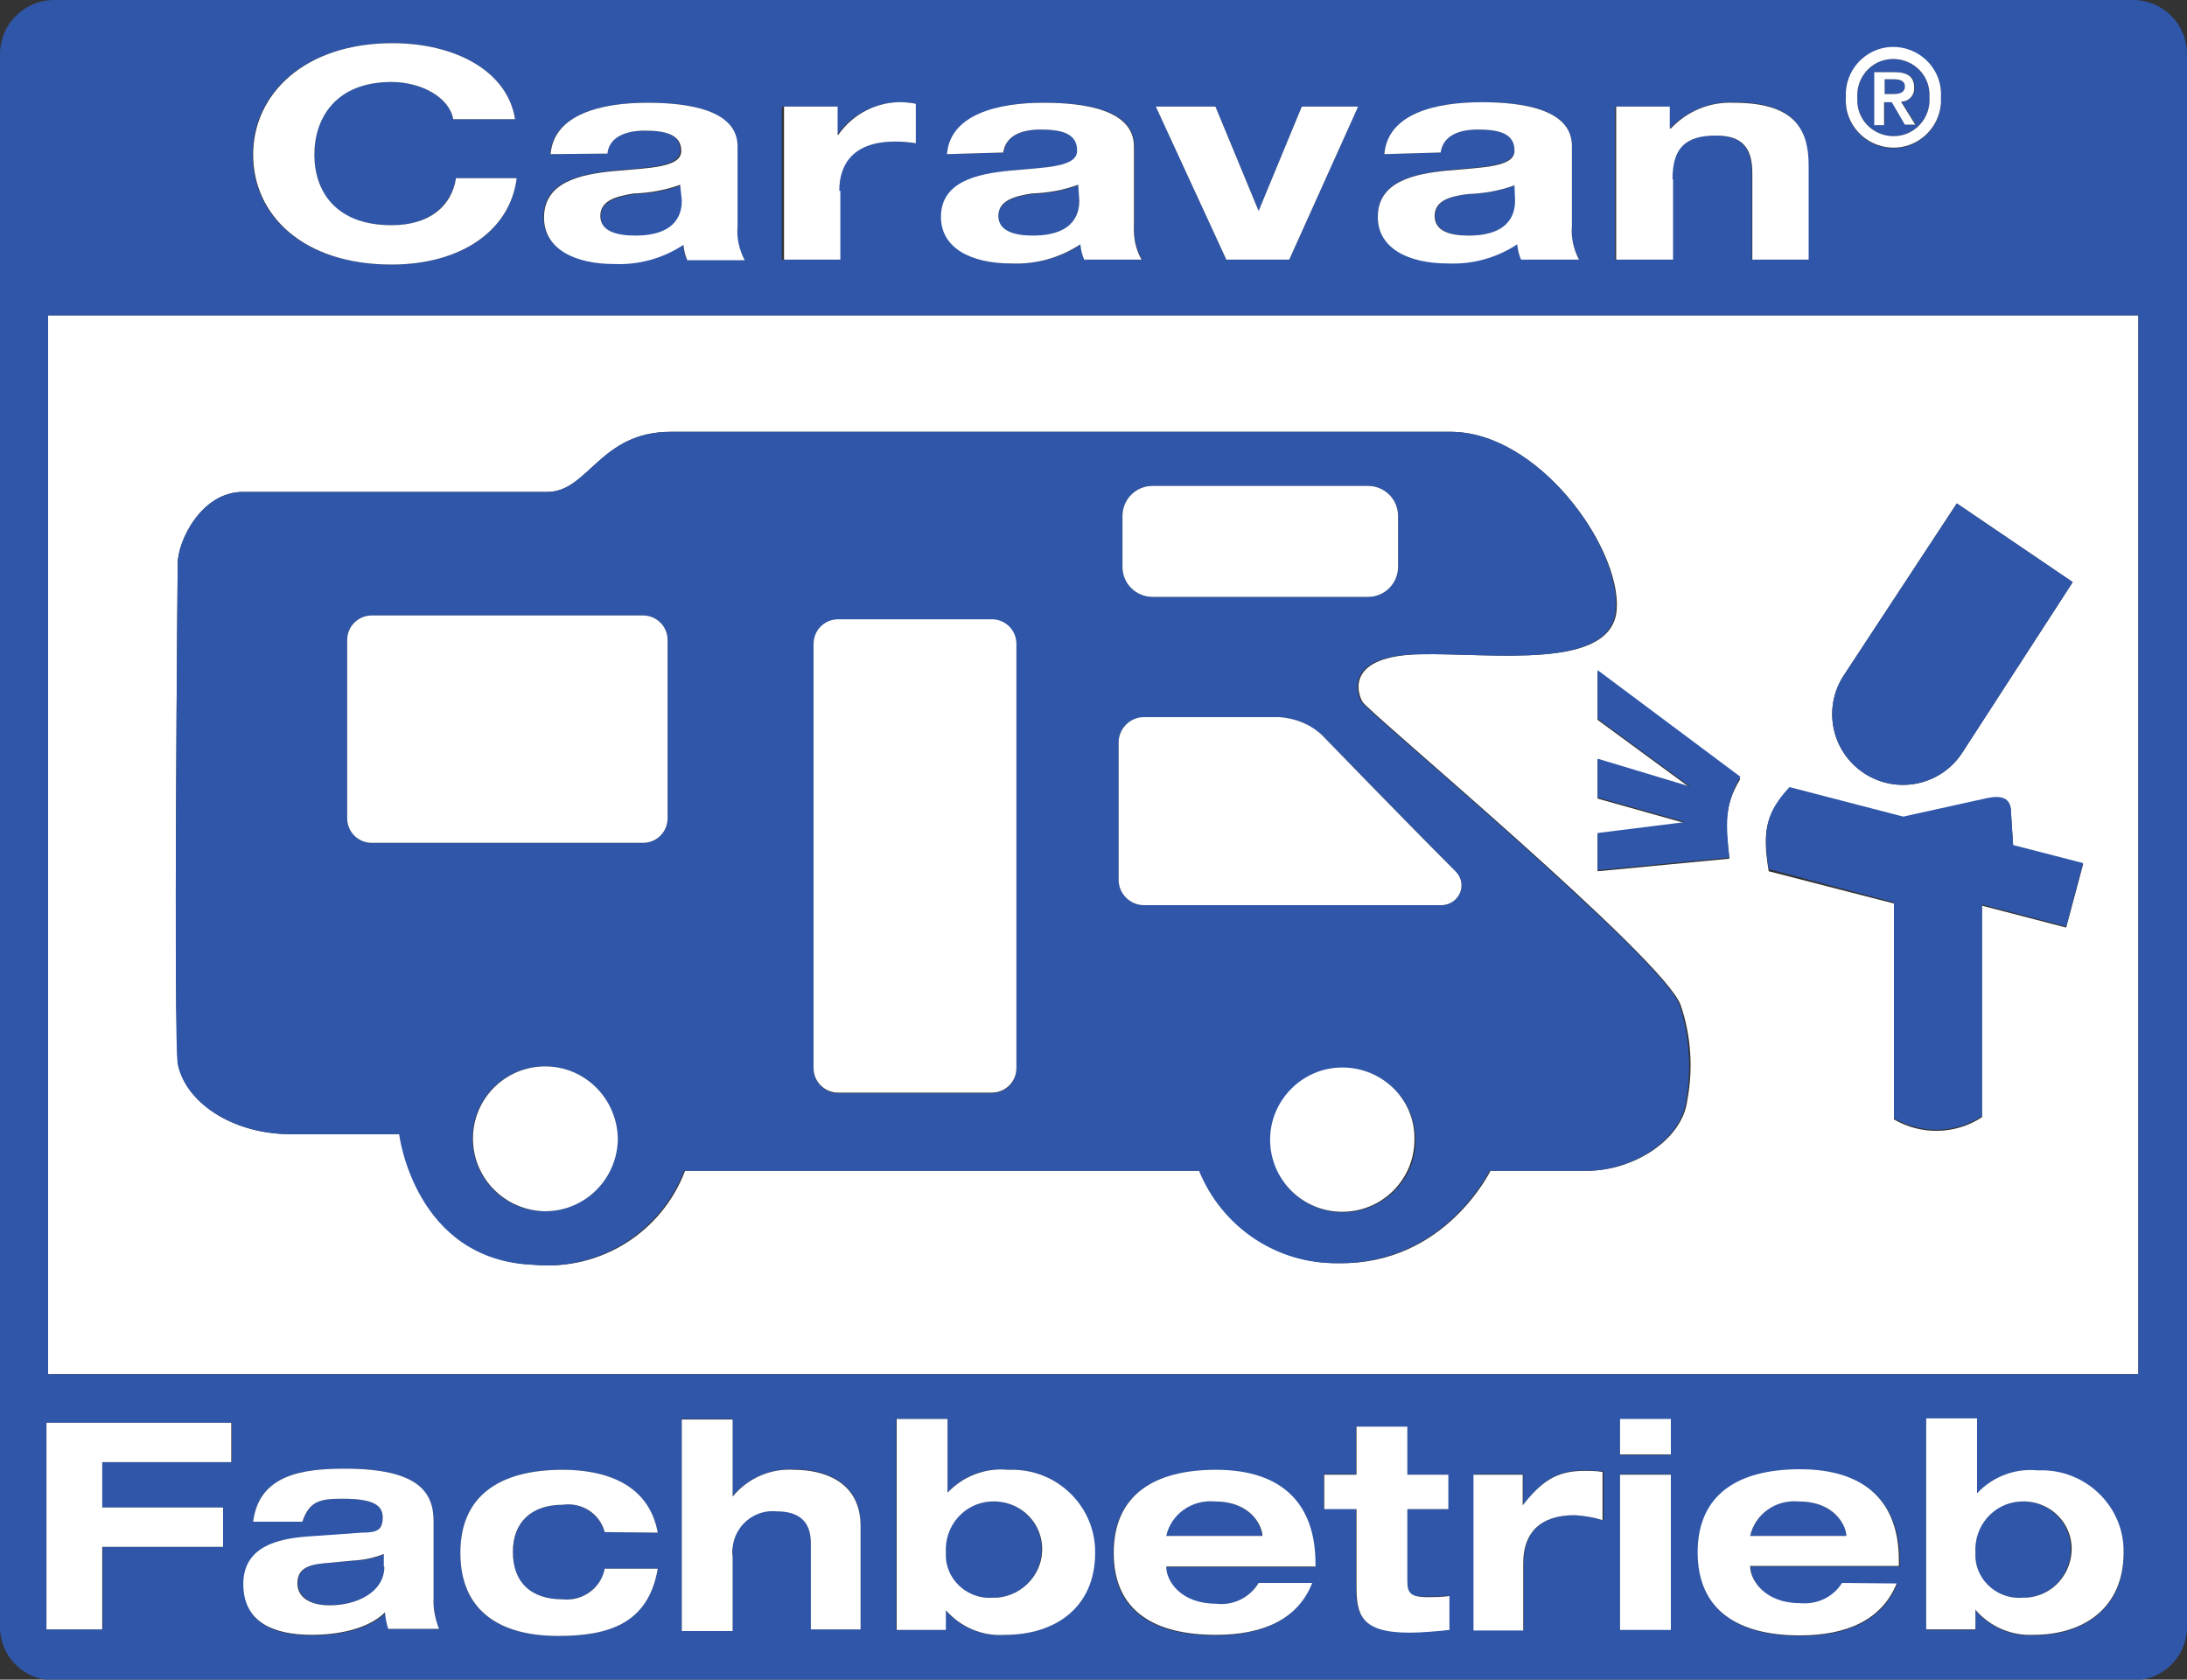 <?xml version="1.0" encoding="utf-8"?>
<!-- Generator: Adobe Illustrator 25.4.3, SVG Export Plug-In . SVG Version: 6.00 Build 0)  -->
<svg version="1.1" id="Ebene_1" xmlns="http://www.w3.org/2000/svg" xmlns:xlink="http://www.w3.org/1999/xlink" x="0px" y="0px"
	 width="40px" height="30.73px" viewBox="0 0 40 30.73" style="enable-background:new 0 0 40 30.73;" xml:space="preserve">
<rect x="0" y="0" width="40" height="30.73" fill="#333333" stroke="none"/>
<style type="text/css">
	.st0{fill:#FFFFFF;}
	.st1{fill:#2F56A8;}
</style>
<g>
	<path class="st0" d="M0.88,25.14h38.23V5.77H0.88V25.14z M33.72,12.36l2.07-3.15l2.12,1.44l-2.02,3.12
		c-0.39,0.6-1.19,0.77-1.79,0.38C33.5,13.76,33.33,12.96,33.72,12.36z M32.73,14.42l2.08,0.54l1.54-0.34
		c0.4-0.08,0.43,0.11,0.43,0.24l0.04,0.62l1.28,0.33l-0.31,1.16l-1.54-0.4v3.87c-0.49,0.32-1.11,0.33-1.61,0.04v-3.95l-2.29-0.59
		C32.23,15.22,32.29,14.88,32.73,14.42z M31.63,15.71l-2.41,0.23v-0.68l1.6-0.2l-1.6-0.45v-0.71l1.69,0.51l-1.69-1.24v-0.89
		l2.61,1.97C31.52,14.76,31.56,15.13,31.63,15.71z M3.25,10.33C3.24,9.91,3.68,9,4.44,9h5.57c0.75,0,0.96-1.1,2.26-1.1h14.26
		c1.6,0,3.11,2.1,3.04,3.24c-0.07,1.14-2.27,0.8-3.6,0.83c-1.33,0.03-1.16,0.68-1.05,0.87c0.11,0.19,5.52,4.7,5.82,5.55
		c0.19,0.56,0.23,1.16,0.12,1.74c-0.09,0.73-0.99,1.29-1.83,1.29h-1.77c0,0-0.83,1.72-2.77,1.69c-1.12,0.01-2.12-0.66-2.54-1.69
		h-9.42c-0.43,1.13-1.55,1.83-2.75,1.72c-2.18-0.09-2.46-2.39-2.46-2.39H5.27c-1.06-0.02-1.88-0.6-2.01-1.28
		C3.17,18.9,3.25,10.33,3.25,10.33z"/>
	<path class="st1" d="M18.26,3.96c0,0.28,0.3,0.36,0.63,0.36c0.81,0,0.85-0.48,0.85-0.64l-0.02-0.29c-0.27,0.1-0.56,0.15-0.85,0.16
		C18.55,3.6,18.26,3.68,18.26,3.96z"/>
	<path class="st1" d="M10.99,3.96c0,0.28,0.3,0.36,0.64,0.36c0.81,0,0.85-0.48,0.85-0.64l-0.02-0.29c-0.27,0.1-0.56,0.15-0.85,0.16
		C11.28,3.6,10.99,3.68,10.99,3.96z"/>
	<path class="st1" d="M5.94,28.6c-0.33,0.03-0.49,0.12-0.49,0.37c0,0.25,0.24,0.4,0.59,0.4c0.47,0,1-0.23,1-0.71v-0.23
		c-0.17,0.07-0.36,0.12-0.55,0.12L5.94,28.6z"/>
	<path class="st1" d="M18.11,27.47c-0.49,0.03-0.85,0.46-0.82,0.94c0,0.03,0,0.06,0,0.09c0.04,0.44,0.43,0.77,0.87,0.73
		c0.02,0,0.04,0,0.07,0c0.49-0.03,0.85-0.46,0.82-0.94C19.02,27.8,18.6,27.43,18.11,27.47z"/>
	<path class="st1" d="M34.67,2.49c0.36-0.02,0.64-0.34,0.62-0.7c0-0.03,0-0.06,0-0.09c-0.02-0.36-0.34-0.64-0.7-0.62
		c-0.36,0.02-0.64,0.34-0.62,0.7c0,0.03,0,0.06,0,0.09C33.99,2.23,34.31,2.51,34.67,2.49z M34.29,1.32h0.37
		c0.23,0,0.36,0.08,0.36,0.28c0,0.01,0,0.02,0,0.02c0,0.13-0.11,0.24-0.24,0.24l0.26,0.42h-0.19L34.6,1.87h-0.13v0.41h-0.18V1.32z"
		/>
	<path class="st1" d="M34.84,1.58c0-0.11-0.11-0.13-0.2-0.13h-0.17v0.27h0.17C34.75,1.73,34.84,1.7,34.84,1.58z"/>
	<path class="st1" d="M26.25,3.95c0,0.28,0.28,0.36,0.62,0.36c0.81,0,0.85-0.48,0.85-0.64l-0.01-0.28c-0.27,0.1-0.56,0.15-0.85,0.16
		C26.53,3.59,26.25,3.67,26.25,3.95z"/>
	<path class="st1" d="M36.94,27.47c-0.49,0.03-0.85,0.45-0.82,0.94c0,0.03,0,0.06,0,0.09c0.04,0.44,0.43,0.77,0.87,0.73
		c0.02,0,0.04,0,0.06,0c0.49-0.03,0.85-0.45,0.82-0.94C37.85,27.81,37.43,27.44,36.94,27.47z"/>
	<path class="st1" d="M39.01,0H0.99C0.45,0,0,0.44,0,0.99v28.79c0.01,0.54,0.45,0.97,0.99,0.96h38.02c0.54,0.01,0.98-0.42,0.99-0.96
		V0.99C40,0.44,39.56,0,39.01,0z M39.11,25.14H0.88V5.77h38.23V25.14z M33.76,1.69c0.03-0.48,0.44-0.85,0.92-0.82
		c0.48,0.03,0.85,0.44,0.82,0.92c0,0.03,0,0.07,0,0.1c-0.03,0.48-0.44,0.85-0.92,0.82c-0.48-0.03-0.85-0.44-0.82-0.92
		C33.76,1.75,33.76,1.72,33.76,1.69z M29.55,1.95h0.98v0.39h0.02c0.3-0.31,0.72-0.48,1.15-0.47c1.1,0,1.37,0.46,1.37,1.15v1.72
		h-1.03V3.17c0-0.46-0.18-0.69-0.66-0.69c-0.56,0-0.8,0.23-0.8,0.8v1.47h-1.04V1.95z M27.03,2.37c-0.36,0-0.65,0.12-0.68,0.42
		l-1.03,0.03c0.06-0.73,0.93-0.95,1.78-0.95c0.75,0,1.65,0.12,1.65,0.8v1.45c-0.02,0.22,0.03,0.43,0.13,0.62h-1.06
		c-0.04-0.09-0.06-0.18-0.07-0.28c-0.37,0.25-0.82,0.37-1.27,0.35c-0.71,0-1.28-0.27-1.28-0.85c0-0.64,0.64-0.78,1.28-0.85
		c0.64-0.06,1.22-0.06,1.22-0.37C27.71,2.44,27.4,2.37,27.03,2.37z M22.23,1.95l0.79,1.91l0.79-1.91h1.03l-1.26,2.8h-1.15l-1.29-2.8
		H22.23z M19.04,2.37c-0.36,0-0.65,0.12-0.68,0.42l-1.03,0.03c0.06-0.72,0.92-0.94,1.77-0.94c0.75,0,1.65,0.12,1.65,0.8v1.45
		c-0.02,0.21,0.03,0.43,0.14,0.62h-1.05c-0.04-0.09-0.06-0.18-0.07-0.28c-0.37,0.25-0.82,0.37-1.27,0.35
		c-0.71,0-1.28-0.27-1.28-0.85c0-0.64,0.64-0.78,1.28-0.85c0.64-0.06,1.22-0.06,1.22-0.37C19.71,2.44,19.41,2.37,19.04,2.37z
		 M14.32,1.95h0.98v0.52h0.01c0.27-0.39,0.73-0.61,1.2-0.6c0.07,0,0.15,0.01,0.22,0.03v0.72c-0.12-0.02-0.25-0.03-0.38-0.03
		c-0.76,0-1.02,0.41-1.02,0.9v1.26h-1.03V1.95z M11.78,2.39c-0.36,0-0.65,0.12-0.68,0.42l-1.04,0.01c0.06-0.72,0.93-0.94,1.77-0.94
		c0.75,0,1.65,0.12,1.65,0.8v1.45c-0.02,0.22,0.03,0.43,0.13,0.62h-1.05c-0.04-0.09-0.06-0.18-0.07-0.28
		c-0.37,0.25-0.82,0.37-1.27,0.35c-0.71,0-1.28-0.27-1.28-0.85c0-0.64,0.64-0.78,1.28-0.85c0.64-0.06,1.22-0.06,1.22-0.37
		S12.14,2.39,11.78,2.39z M7.18,0.79c1.13,0,2.1,0.5,2.24,1.39H8.29C8.22,1.8,7.73,1.5,7.16,1.5c-1.02,0-1.41,0.65-1.41,1.33
		s0.39,1.29,1.41,1.29c0.7,0,1.09-0.36,1.18-0.86h1.11C9.33,4.22,8.44,4.84,7.16,4.84c-1.61,0-2.54-0.89-2.54-2.01
		S5.57,0.79,7.18,0.79z M4.08,27.58v0.72h-2.2v1.51H0.85v-3.78h3.39v0.72H1.87v0.83H4.08z M7.11,29.81c-0.04-0.1-0.06-0.2-0.06-0.3
		c-0.32,0.32-0.91,0.41-1.33,0.41c-0.74,0-1.26-0.24-1.26-0.93s0.61-0.84,1.18-0.87l0.99-0.07C6.9,28.05,7,27.99,7,27.76
		s-0.19-0.34-0.73-0.34c-0.4,0-0.6,0.03-0.74,0.42l-0.9,0c0.11-0.87,0.92-0.97,1.68-0.97c1.34,0,1.62,0.43,1.62,0.96v1.41
		c0,0.19,0.03,0.39,0.1,0.56H7.11z M10.29,29.26c0.36,0.04,0.7-0.21,0.77-0.56h0.97c-0.17,1-0.89,1.23-1.82,1.23
		c-1.07,0-1.79-0.45-1.79-1.52c0-1.07,0.75-1.52,1.87-1.52c0.72,0,1.56,0.22,1.74,1.15l-0.97-0.01c-0.1-0.34-0.43-0.55-0.77-0.5
		c-0.56,0-0.91,0.31-0.91,0.87C9.38,28.95,9.71,29.26,10.29,29.26z M15.74,29.8h-0.91v-1.58c0-0.4-0.21-0.58-0.63-0.58
		c-0.4-0.04-0.76,0.25-0.8,0.66c-0.01,0.05,0,0.11,0,0.16v1.37h-0.93v-3.87h0.93v1.41c0.28-0.33,0.7-0.51,1.13-0.49
		c0.48,0,1.21,0.18,1.21,1.02V29.8z M18.37,29.91c-0.41,0.03-0.81-0.14-1.08-0.45v0.36h-0.9v-3.86h0.94v1.35
		c0.28-0.31,0.68-0.46,1.1-0.42c0.04,0,0.08,0,0.12,0c0.83,0.02,1.48,0.7,1.46,1.53C20.02,29.41,19.29,29.91,18.37,29.91z
		 M24.05,28.67h-2.73c0,0.27,0.27,0.68,0.91,0.68c0.31,0.04,0.62-0.11,0.78-0.38l0.98,0c-0.27,0.67-0.92,0.95-1.76,0.95
		c-1.12,0-1.87-0.43-1.87-1.5c0-1.07,0.74-1.52,1.87-1.52c1.22,0,1.82,0.63,1.82,1.69V28.67z M26.5,29.81
		c-0.17,0.02-0.52,0.05-0.73,0.05c-0.88,0-0.97-0.32-0.97-0.85v-1.41h-0.59v-0.63h0.59V26.1h0.93v0.88h0.75v0.63h-0.75v1.32
		c0,0.22,0.07,0.28,0.31,0.28c0.16,0,0.31,0,0.45-0.02V29.81z M29.32,27.81c-0.17-0.05-0.34-0.08-0.51-0.09
		c-0.64,0-0.94,0.32-0.94,0.88v1.22h-0.91v-2.85h0.9v0.56c0.34-0.43,0.6-0.63,1.13-0.63c0.11,0,0.23,0.01,0.34,0.02V27.81z
		 M30.56,29.81h-0.93v-2.84h0.93V29.81z M29.63,26.62v-0.65h0.93v0.65H29.63z M34.74,28.66h-2.72c0,0.27,0.27,0.68,0.91,0.68
		c0.31,0.03,0.61-0.11,0.77-0.37l1,0.01c-0.27,0.67-0.92,0.95-1.77,0.95c-1.12,0-1.87-0.45-1.87-1.52c0-1.07,0.74-1.52,1.87-1.52
		c1.23,0,1.82,0.63,1.82,1.69V28.66z M37.19,29.92c-0.41,0.02-0.8-0.15-1.06-0.46v0.36h-0.9l0-3.86h0.93v1.37
		c0.28-0.31,0.68-0.46,1.1-0.42c0.04,0,0.08,0,0.12,0c0.83,0.02,1.48,0.7,1.46,1.53C38.84,29.43,38.11,29.92,37.19,29.92z"/>
	<path class="st1" d="M32.9,27.47c-0.41-0.05-0.79,0.22-0.89,0.63h1.76C33.77,27.94,33.58,27.47,32.9,27.47z"/>
	<path class="st1" d="M22.21,27.47c-0.41-0.05-0.79,0.22-0.89,0.63h1.76C23.09,27.94,22.89,27.47,22.21,27.47z"/>
	<path class="st1" d="M29.22,12.26v0.89l1.69,1.24l-1.69-0.51v0.71l1.6,0.45l-1.6,0.2v0.68l2.41-0.23c-0.06-0.58-0.1-0.95,0.2-1.48
		L29.22,12.26z"/>
	<path class="st1" d="M34.64,16.51v3.95c0.5,0.29,1.12,0.28,1.61-0.04v-3.87l1.54,0.4l0.31-1.16l-1.28-0.33l-0.04-0.62
		c-0.01-0.13-0.04-0.32-0.43-0.24l-1.54,0.34l-2.08-0.54c-0.43,0.46-0.49,0.8-0.38,1.5L34.64,16.51z"/>
	<path class="st1" d="M34.1,14.15c0.6,0.39,1.4,0.22,1.79-0.38l2.02-3.12l-2.12-1.44l-2.07,3.15C33.33,12.96,33.5,13.76,34.1,14.15z
		"/>
	<polygon class="st0" points="4.23,26.75 4.23,26.03 0.85,26.03 0.85,29.81 1.87,29.81 1.87,28.3 4.08,28.3 4.08,27.58 1.87,27.58 
		1.87,26.75 	"/>
	<path class="st0" d="M7.93,27.83c0-0.53-0.28-0.96-1.62-0.96c-0.76,0-1.57,0.1-1.68,0.97l0.9,0c0.13-0.39,0.34-0.42,0.74-0.42
		c0.54,0,0.73,0.11,0.73,0.34s-0.1,0.28-0.38,0.28l-0.99,0.07c-0.56,0.04-1.18,0.19-1.18,0.87s0.52,0.93,1.26,0.93
		c0.42,0,1.01-0.09,1.33-0.41c0.01,0.1,0.03,0.21,0.06,0.3h0.93c-0.07-0.18-0.11-0.37-0.1-0.56V27.83z M7.03,28.66
		c0,0.48-0.52,0.71-1,0.71c-0.35,0-0.59-0.14-0.59-0.4c0-0.25,0.16-0.34,0.49-0.37l0.54-0.05c0.19-0.01,0.38-0.05,0.55-0.12V28.66z"
		/>
	<path class="st0" d="M10.29,27.53c0.35-0.05,0.68,0.16,0.77,0.5l0.97,0.01c-0.17-0.93-1.02-1.15-1.74-1.15
		c-1.12,0-1.87,0.45-1.87,1.52c0,1.07,0.73,1.52,1.79,1.52c0.93,0,1.65-0.23,1.82-1.23h-0.97c-0.07,0.36-0.41,0.6-0.77,0.56
		c-0.58,0-0.91-0.31-0.91-0.87C9.38,27.84,9.73,27.53,10.29,27.53z"/>
	<path class="st0" d="M14.53,26.89c-0.43-0.03-0.85,0.15-1.13,0.49v-1.41h-0.93v3.87h0.93v-1.37c-0.01-0.05-0.01-0.11,0-0.16
		c0.04-0.4,0.4-0.7,0.8-0.66c0.42,0,0.63,0.19,0.63,0.58v1.58h0.91v-1.89C15.74,27.07,15.01,26.89,14.53,26.89z"/>
	<path class="st0" d="M18.55,26.89c-0.04,0-0.08,0-0.12,0c-0.41-0.04-0.82,0.12-1.1,0.42v-1.35H16.4v3.86h0.9v-0.36
		c0.27,0.31,0.67,0.48,1.08,0.45c0.92,0,1.65-0.5,1.65-1.5C20.04,27.59,19.38,26.91,18.55,26.89z M18.24,29.23
		c-0.02,0-0.04,0-0.07,0c-0.44,0.04-0.84-0.29-0.87-0.73c0-0.03,0-0.06,0-0.09c-0.03-0.49,0.33-0.91,0.82-0.94
		c0.49-0.03,0.91,0.33,0.94,0.82C19.09,28.77,18.72,29.19,18.24,29.23z"/>
	<path class="st0" d="M22.24,26.89c-1.13,0-1.87,0.46-1.87,1.52c0,1.07,0.75,1.5,1.87,1.5c0.85,0,1.5-0.28,1.76-0.95l-0.98,0
		c-0.16,0.27-0.47,0.42-0.78,0.38c-0.64,0-0.91-0.41-0.91-0.68h2.73v-0.08C24.05,27.52,23.46,26.89,22.24,26.89z M21.33,28.1
		c0.09-0.4,0.47-0.67,0.89-0.63c0.68,0,0.87,0.47,0.87,0.63H21.33z"/>
	<path class="st0" d="M25.74,28.93v-1.32h0.75v-0.63h-0.75V26.1h-0.93v0.88h-0.59v0.63h0.59v1.41c0,0.52,0.08,0.85,0.97,0.85
		c0.21,0,0.56-0.03,0.73-0.05v-0.62c-0.15,0.02-0.29,0.02-0.45,0.02C25.81,29.21,25.74,29.15,25.74,28.93z"/>
	<path class="st0" d="M27.85,27.54v-0.56h-0.9v2.85h0.91V28.6c0-0.55,0.3-0.88,0.94-0.88c0.17,0.01,0.35,0.04,0.51,0.09v-0.88
		c-0.11-0.02-0.23-0.02-0.34-0.02C28.46,26.91,28.19,27.11,27.85,27.54z"/>
	<rect x="29.63" y="26.98" class="st0" width="0.93" height="2.84"/>
	<rect x="29.63" y="25.96" class="st0" width="0.93" height="0.65"/>
	<path class="st0" d="M32.92,26.88c-1.13,0-1.87,0.46-1.87,1.52c0,1.07,0.75,1.52,1.87,1.52c0.85,0,1.5-0.28,1.77-0.95l-1-0.01
		c-0.16,0.26-0.46,0.4-0.77,0.37c-0.63,0-0.91-0.41-0.91-0.68h2.72v-0.08C34.74,27.51,34.15,26.88,32.92,26.88z M32.01,28.1
		c0.09-0.4,0.47-0.67,0.89-0.63c0.68,0,0.87,0.47,0.87,0.63H32.01z"/>
	<path class="st0" d="M37.38,26.9c-0.04,0-0.08,0-0.12,0c-0.41-0.04-0.82,0.12-1.1,0.42v-1.37h-0.93l0,3.86h0.9v-0.36
		c0.26,0.31,0.66,0.48,1.06,0.46c0.93,0,1.65-0.5,1.65-1.5C38.86,27.6,38.2,26.92,37.38,26.9z M37.06,29.23c-0.02,0-0.04,0-0.06,0
		c-0.44,0.04-0.84-0.29-0.87-0.73c0-0.03,0-0.06,0-0.09c-0.03-0.49,0.33-0.91,0.82-0.94c0.49-0.03,0.91,0.33,0.94,0.82
		C37.91,28.78,37.55,29.2,37.06,29.23z"/>
	<path class="st0" d="M34.58,2.7c0.48,0.03,0.89-0.34,0.92-0.82c0-0.03,0-0.07,0-0.1c0.03-0.48-0.34-0.89-0.82-0.92
		c-0.48-0.03-0.89,0.34-0.92,0.82c0,0.03,0,0.07,0,0.1C33.73,2.26,34.1,2.67,34.58,2.7z M33.97,1.78c-0.02-0.36,0.25-0.68,0.62-0.7
		c0.36-0.02,0.68,0.25,0.7,0.62c0,0.03,0,0.06,0,0.09c0.02,0.36-0.25,0.68-0.62,0.7c-0.36,0.02-0.68-0.25-0.7-0.62
		C33.97,1.84,33.97,1.81,33.97,1.78z"/>
	<path class="st0" d="M34.47,1.87h0.13l0.24,0.41h0.19l-0.26-0.42c0.13,0,0.24-0.1,0.24-0.24c0-0.01,0-0.02,0-0.02
		c0-0.2-0.13-0.28-0.36-0.28h-0.37v0.97h0.18V1.87z M34.47,1.45h0.17c0.09,0,0.2,0.02,0.2,0.13c0,0.11-0.09,0.14-0.2,0.14h-0.17
		V1.45z"/>
	<path class="st0" d="M7.16,4.84c1.27,0,2.17-0.62,2.29-1.58H8.34C8.26,3.77,7.86,4.12,7.16,4.12c-1.02,0-1.41-0.62-1.41-1.29
		S6.14,1.5,7.16,1.5c0.56,0,1.06,0.29,1.13,0.68h1.13C9.28,1.29,8.31,0.79,7.18,0.79c-1.61,0-2.55,0.93-2.55,2.04
		S5.55,4.84,7.16,4.84z"/>
	<path class="st0" d="M11.23,3.13c-0.64,0.06-1.28,0.21-1.28,0.85c0,0.58,0.57,0.85,1.28,0.85c0.45,0.02,0.89-0.1,1.27-0.35
		c0.01,0.1,0.03,0.19,0.07,0.28h1.05c-0.1-0.19-0.15-0.41-0.13-0.62V2.68c0-0.67-0.9-0.8-1.65-0.8c-0.84,0-1.71,0.21-1.77,0.94
		l1.04-0.01c0.03-0.3,0.33-0.42,0.68-0.42c0.36,0,0.67,0.06,0.67,0.37S11.87,3.07,11.23,3.13z M12.47,3.67
		c0,0.17-0.04,0.64-0.85,0.64c-0.34,0-0.64-0.08-0.64-0.36s0.29-0.36,0.61-0.41c0.29-0.01,0.58-0.06,0.85-0.16L12.47,3.67z"/>
	<path class="st0" d="M15.35,3.49c0-0.49,0.26-0.9,1.02-0.9c0.13,0,0.25,0.01,0.38,0.03V1.9c-0.07-0.02-0.15-0.02-0.22-0.03
		c-0.48-0.02-0.93,0.21-1.2,0.6h-0.01V1.95h-0.98v2.8h1.03V3.49z"/>
	<path class="st0" d="M18.49,3.12c-0.64,0.06-1.28,0.21-1.28,0.85c0,0.58,0.57,0.85,1.28,0.85c0.45,0.02,0.89-0.1,1.27-0.35
		c0.01,0.1,0.03,0.19,0.07,0.28h1.05c-0.11-0.19-0.15-0.4-0.14-0.62V2.68c0-0.67-0.9-0.8-1.65-0.8c-0.84,0-1.71,0.21-1.77,0.94
		l1.03-0.03c0.04-0.3,0.32-0.42,0.68-0.42c0.36,0,0.67,0.06,0.67,0.38C19.71,3.06,19.13,3.06,18.49,3.12z M19.74,3.67
		c0,0.17-0.04,0.64-0.85,0.64c-0.33,0-0.63-0.08-0.63-0.36s0.29-0.36,0.61-0.41c0.29-0.01,0.58-0.06,0.85-0.16L19.74,3.67z"/>
	<polygon class="st0" points="23.58,4.75 24.84,1.95 23.81,1.95 23.02,3.86 22.23,1.95 21.14,1.95 22.43,4.75 	"/>
	<path class="st0" d="M26.48,3.12c-0.64,0.06-1.28,0.21-1.28,0.85c0,0.58,0.57,0.85,1.28,0.85c0.45,0.02,0.89-0.1,1.27-0.35
		c0.01,0.1,0.03,0.19,0.07,0.28h1.06c-0.1-0.19-0.15-0.41-0.13-0.62V2.67c0-0.67-0.9-0.8-1.65-0.8c-0.85,0-1.72,0.21-1.78,0.95
		l1.03-0.03c0.04-0.3,0.32-0.42,0.68-0.42s0.67,0.06,0.67,0.38C27.71,3.06,27.12,3.06,26.48,3.12z M27.71,3.67
		c0,0.17-0.04,0.64-0.85,0.64c-0.34,0-0.62-0.08-0.62-0.36s0.28-0.36,0.61-0.4c0.29-0.01,0.58-0.06,0.85-0.16L27.71,3.67z"/>
	<path class="st0" d="M30.59,3.28c0-0.57,0.23-0.8,0.8-0.8c0.48,0,0.66,0.23,0.66,0.69v1.58h1.03V3.03c0-0.69-0.28-1.15-1.37-1.15
		c-0.43-0.02-0.85,0.15-1.15,0.47h-0.02V1.95h-0.98v2.8h1.04V3.28z"/>
	<path class="st1" d="M5.27,20.75H7.3c0,0,0.28,2.31,2.46,2.39c1.2,0.11,2.32-0.6,2.75-1.72h9.42c0.42,1.03,1.42,1.71,2.54,1.69
		c1.95,0.02,2.77-1.69,2.77-1.69h1.77c0.85,0,1.74-0.56,1.83-1.29c0.1-0.58,0.06-1.18-0.12-1.74c-0.3-0.85-5.71-5.36-5.82-5.55
		c-0.11-0.19-0.28-0.85,1.05-0.87c1.33-0.03,3.54,0.31,3.6-0.83C29.64,10,28.13,7.9,26.53,7.9H12.27c-1.3,0-1.51,1.1-2.26,1.1H4.44
		c-0.76,0-1.2,0.91-1.19,1.33c0,0-0.08,8.57,0,9.14C3.39,20.15,4.21,20.73,5.27,20.75z M24.56,22.18c-0.73,0-1.32-0.59-1.32-1.32
		c0-0.73,0.59-1.32,1.32-1.32c0.73,0,1.33,0.58,1.33,1.32c0,0,0,0.01,0,0.01C25.89,21.59,25.29,22.18,24.56,22.18z M20.53,9.44
		c0-0.31,0.25-0.55,0.55-0.55h3.94c0.31,0,0.55,0.25,0.55,0.55v0.93c0,0.31-0.25,0.55-0.55,0.55h-3.94c-0.31,0-0.55-0.25-0.55-0.55
		V9.44z M20.46,13.58c0-0.25,0.21-0.46,0.46-0.46h2.48c0.29,0.02,0.56,0.13,0.78,0.33c0,0,1.55,1.59,2.44,2.49
		c0.07,0.07,0.11,0.17,0.11,0.26c0,0.2-0.17,0.36-0.37,0.36h-5.44c-0.25,0-0.46-0.21-0.46-0.46V13.58z M14.88,11.79
		c0-0.25,0.2-0.45,0.45-0.45h2.81c0.25,0,0.45,0.2,0.45,0.45v7.76c0,0.25-0.2,0.45-0.45,0.45h-2.81c-0.25,0-0.45-0.2-0.45-0.45
		V11.79z M11.29,20.84c0,0.73-0.6,1.32-1.33,1.32c-0.73,0-1.32-0.6-1.32-1.33c0-0.73,0.59-1.32,1.32-1.32
		C10.7,19.51,11.29,20.1,11.29,20.84C11.29,20.84,11.29,20.84,11.29,20.84z M6.35,11.71c0-0.25,0.2-0.45,0.45-0.45h4.96
		c0.25,0,0.45,0.2,0.45,0.45v3.26c0,0.25-0.2,0.45-0.45,0.45H6.8c-0.25,0-0.45-0.2-0.45-0.45V11.71z"/>
	<path class="st0" d="M20.92,16.56h5.44c0.2,0,0.37-0.16,0.37-0.36c0-0.1-0.04-0.19-0.11-0.26c-0.89-0.89-2.44-2.49-2.44-2.49
		c-0.21-0.2-0.49-0.31-0.78-0.33h-2.48c-0.25,0-0.46,0.21-0.46,0.46v2.52C20.46,16.35,20.67,16.56,20.92,16.56z"/>
	<path class="st0" d="M21.08,10.92h3.94c0.31,0,0.55-0.25,0.55-0.55V9.44c0-0.31-0.25-0.55-0.55-0.55h-3.94
		c-0.31,0-0.55,0.25-0.55,0.55v0.93C20.53,10.68,20.78,10.92,21.08,10.92z"/>
	<path class="st0" d="M15.33,19.99h2.81c0.25,0,0.45-0.2,0.45-0.45v-7.76c0-0.25-0.2-0.45-0.45-0.45h-2.81
		c-0.25,0-0.45,0.2-0.45,0.45v7.76C14.88,19.79,15.08,19.99,15.33,19.99z"/>
	<path class="st0" d="M6.8,15.42h4.96c0.25,0,0.45-0.2,0.45-0.45v-3.26c0-0.25-0.2-0.45-0.45-0.45H6.8c-0.25,0-0.45,0.2-0.45,0.45
		v3.26C6.35,15.22,6.55,15.42,6.8,15.42z"/>
	<path class="st0" d="M9.97,19.51c-0.73,0-1.32,0.59-1.32,1.32c0,0.73,0.59,1.32,1.32,1.33c0.73,0,1.32-0.59,1.33-1.32c0,0,0,0,0,0
		C11.29,20.1,10.7,19.51,9.97,19.51z"/>
	<path class="st0" d="M24.55,19.53c-0.73,0-1.32,0.6-1.32,1.32c0,0.73,0.59,1.32,1.32,1.32c0.73,0,1.32-0.59,1.32-1.32
		c0,0,0-0.01,0-0.01C25.88,20.11,25.28,19.53,24.55,19.53z"/>
</g>
</svg>
